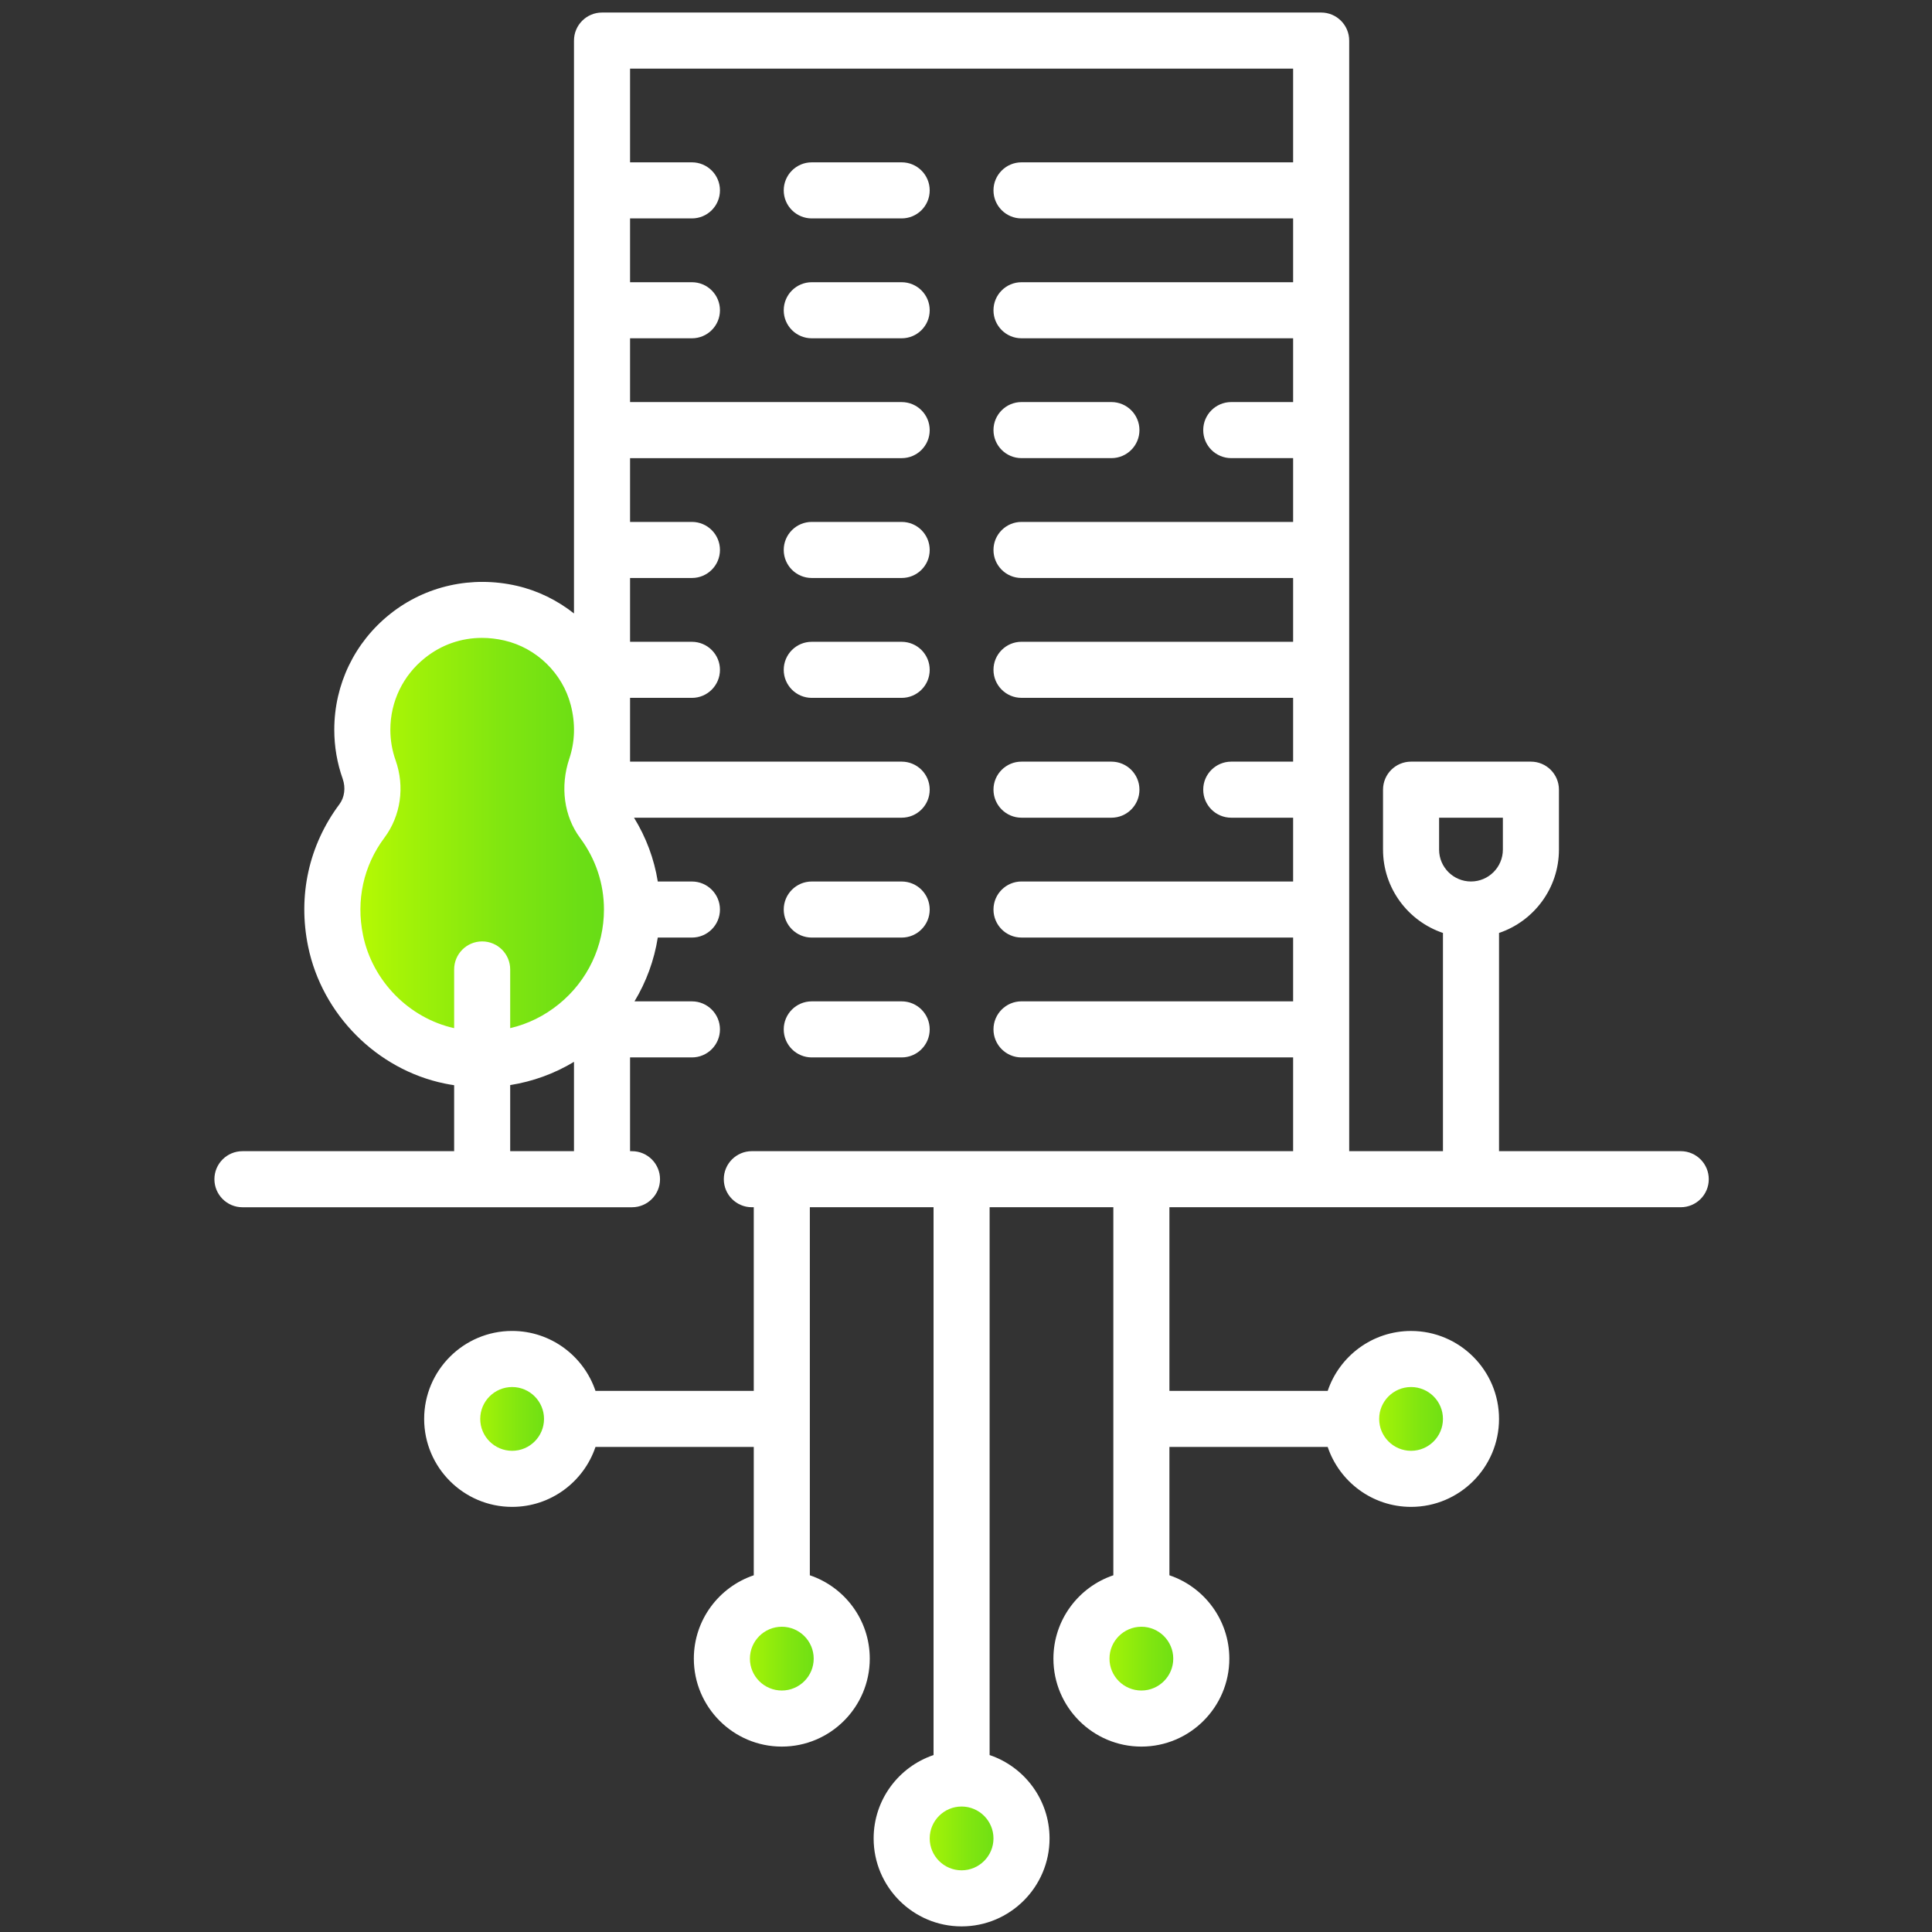 <svg xmlns="http://www.w3.org/2000/svg" width="94" height="94" viewBox="0 0 94 94" fill="none"><rect x="0" y="0" width="94" height="94" fill="#333333" stroke="none"/><g clip-path="url(#clip0_148_1102)"><path d="M46.785 92.362C48.395 92.362 49.701 91.057 49.701 89.447C49.701 87.837 48.395 86.532 46.785 86.532C45.175 86.532 43.87 87.837 43.87 89.447C43.87 91.057 45.175 92.362 46.785 92.362Z" fill="url(#paint0_linear_148_1102)"></path><path d="M38.037 83.615C39.648 83.615 40.953 82.31 40.953 80.7C40.953 79.089 39.648 77.784 38.037 77.784C36.427 77.784 35.122 79.089 35.122 80.7C35.122 82.31 36.427 83.615 38.037 83.615Z" fill="url(#paint1_linear_148_1102)"></path><path d="M55.533 83.615C57.143 83.615 58.449 82.31 58.449 80.7C58.449 79.089 57.143 77.784 55.533 77.784C53.923 77.784 52.618 79.089 52.618 80.7C52.618 82.31 53.923 83.615 55.533 83.615Z" fill="url(#paint2_linear_148_1102)"></path><path d="M68.653 71.951C70.263 71.951 71.569 70.646 71.569 69.036C71.569 67.426 70.263 66.121 68.653 66.121C67.043 66.121 65.738 67.426 65.738 69.036C65.738 70.646 67.043 71.951 68.653 71.951Z" fill="url(#paint3_linear_148_1102)"></path><path d="M24.918 71.951C26.528 71.951 27.833 70.646 27.833 69.036C27.833 67.426 26.528 66.121 24.918 66.121C23.307 66.121 22.002 67.426 22.002 69.036C22.002 70.646 23.307 71.951 24.918 71.951Z" fill="url(#paint4_linear_148_1102)"></path><path d="M28.993 37.342C29.336 36.315 29.401 35.161 29.092 33.965C28.567 31.932 26.89 30.303 24.843 29.833C21.021 28.954 17.628 31.834 17.628 35.505C17.628 36.184 17.745 36.835 17.959 37.44C18.256 38.278 18.14 39.233 17.608 39.946C16.434 41.518 15.874 43.569 16.327 45.775C16.897 48.552 19.128 50.807 21.904 51.381C26.61 52.354 30.749 48.786 30.749 44.253C30.749 42.638 30.214 41.159 29.32 39.957C28.764 39.21 28.698 38.224 28.993 37.342Z" fill="url(#paint5_linear_148_1102)"></path><path d="M81.775 56.009H72.934V45.392C74.626 44.821 75.849 43.22 75.849 41.337V38.421C75.849 37.668 75.239 37.057 74.485 37.057H68.654C67.9 37.057 67.29 37.668 67.29 38.421V41.337C67.29 43.22 68.513 44.821 70.206 45.392V56.009H65.644V1.974C65.644 1.221 65.033 0.61 64.28 0.61H29.291C28.538 0.61 27.927 1.221 27.927 1.974V29.847C27.119 29.209 26.174 28.739 25.148 28.503C22.955 28 20.707 28.499 18.98 29.874C17.254 31.248 16.264 33.301 16.264 35.505C16.264 36.323 16.402 37.127 16.674 37.895C16.825 38.323 16.764 38.795 16.515 39.129C15.025 41.124 14.484 43.581 14.991 46.049C15.67 49.357 18.337 52.037 21.628 52.717C21.784 52.749 21.939 52.777 22.096 52.8V56.01H11.796C11.043 56.01 10.432 56.62 10.432 57.374C10.432 58.127 11.043 58.738 11.796 58.738H30.749C31.502 58.738 32.113 58.127 32.113 57.374C32.113 56.62 31.502 56.01 30.749 56.01H30.655V51.448H33.664C34.418 51.448 35.029 50.837 35.029 50.084C35.029 49.331 34.418 48.72 33.664 48.72H30.871C31.443 47.773 31.829 46.721 32.004 45.617H33.664C34.418 45.617 35.029 45.006 35.029 44.253C35.029 43.499 34.418 42.889 33.664 42.889H32.004C31.828 41.791 31.437 40.742 30.848 39.785H43.87C44.623 39.785 45.234 39.175 45.234 38.421C45.234 37.668 44.623 37.057 43.87 37.057H30.655V33.954H33.664C34.418 33.954 35.029 33.343 35.029 32.59C35.029 31.837 34.418 31.226 33.664 31.226H30.655V28.122H33.664C34.418 28.122 35.029 27.512 35.029 26.758C35.029 26.005 34.418 25.394 33.664 25.394H30.655V22.291H43.87C44.623 22.291 45.234 21.68 45.234 20.927C45.234 20.174 44.623 19.563 43.87 19.563H30.655V16.459H33.664C34.418 16.459 35.029 15.848 35.029 15.095C35.029 14.341 34.418 13.731 33.664 13.731H30.655V10.627H33.664C34.418 10.627 35.029 10.017 35.029 9.263C35.029 8.51 34.418 7.899 33.664 7.899H30.655V3.338H62.916V7.899H49.701C48.948 7.899 48.337 8.51 48.337 9.263C48.337 10.017 48.948 10.627 49.701 10.627H62.916V13.731H49.701C48.948 13.731 48.337 14.341 48.337 15.095C48.337 15.848 48.948 16.459 49.701 16.459H62.916V19.562H59.907C59.153 19.562 58.542 20.173 58.542 20.926C58.542 21.68 59.153 22.29 59.907 22.29H62.916V25.394H49.701C48.948 25.394 48.337 26.005 48.337 26.758C48.337 27.511 48.948 28.122 49.701 28.122H62.916V31.225H49.701C48.948 31.225 48.337 31.836 48.337 32.589C48.337 33.343 48.948 33.953 49.701 33.953H62.916V37.057H59.907C59.153 37.057 58.542 37.667 58.542 38.421C58.542 39.174 59.153 39.785 59.907 39.785H62.916V42.888H49.701C48.948 42.888 48.337 43.499 48.337 44.252C48.337 45.005 48.948 45.616 49.701 45.616H62.916V48.719H49.701C48.948 48.719 48.337 49.33 48.337 50.084C48.337 50.837 48.948 51.448 49.701 51.448H62.916V56.009H36.58C35.827 56.009 35.216 56.62 35.216 57.373C35.216 58.126 35.827 58.737 36.58 58.737H36.674V67.672H28.973C28.402 65.979 26.8 64.756 24.917 64.756C22.557 64.756 20.637 66.676 20.637 69.036C20.637 71.396 22.557 73.316 24.917 73.316C26.8 73.316 28.402 72.093 28.973 70.4H36.674V76.644C34.981 77.215 33.758 78.816 33.758 80.699C33.758 83.059 35.678 84.979 38.038 84.979C40.398 84.979 42.318 83.059 42.318 80.699C42.318 78.816 41.095 77.215 39.402 76.644V58.737H45.421V85.391C43.729 85.962 42.506 87.563 42.506 89.447C42.506 91.807 44.425 93.727 46.785 93.727C49.145 93.727 51.065 91.807 51.065 89.447C51.065 87.564 49.842 85.962 48.149 85.391V58.737H54.169V76.644C52.476 77.215 51.253 78.817 51.253 80.7C51.253 83.06 53.173 84.979 55.533 84.979C57.892 84.979 59.812 83.059 59.812 80.7C59.812 78.817 58.59 77.215 56.897 76.644V70.4H64.598C65.169 72.093 66.771 73.316 68.654 73.316C71.014 73.316 72.934 71.396 72.934 69.036C72.934 66.677 71.014 64.757 68.654 64.757C66.771 64.757 65.169 65.98 64.598 67.672H56.897V58.737H81.775C82.528 58.737 83.139 58.127 83.139 57.373C83.139 56.62 82.528 56.009 81.775 56.009ZM70.018 39.785H73.121V41.337C73.121 42.192 72.425 42.888 71.57 42.888C70.714 42.888 70.018 42.192 70.018 41.337V39.785ZM17.663 45.5C17.315 43.806 17.684 42.123 18.701 40.762C19.5 39.691 19.704 38.279 19.245 36.984C19.077 36.51 18.992 36.012 18.992 35.505C18.992 34.136 19.607 32.861 20.68 32.008C21.483 31.367 22.441 31.036 23.45 31.036C23.807 31.036 24.172 31.078 24.537 31.162C26.101 31.521 27.371 32.756 27.771 34.306C28.002 35.2 27.978 36.076 27.7 36.91C27.244 38.273 27.441 39.716 28.225 40.771C28.984 41.791 29.385 42.995 29.385 44.252C29.385 46.042 28.588 47.718 27.198 48.85C26.487 49.429 25.682 49.823 24.823 50.024V47.168C24.823 46.415 24.213 45.804 23.459 45.804C22.706 45.804 22.096 46.415 22.096 47.168V50.024C19.896 49.533 18.12 47.727 17.663 45.5ZM24.823 56.009V52.794C25.919 52.62 26.972 52.239 27.927 51.663V56.009H24.823ZM24.917 70.588C24.061 70.588 23.365 69.892 23.365 69.036C23.365 68.181 24.061 67.485 24.917 67.485C25.773 67.485 26.469 68.181 26.469 69.036C26.469 69.892 25.773 70.588 24.917 70.588ZM38.038 82.251C37.182 82.251 36.486 81.555 36.486 80.7C36.486 79.844 37.183 79.148 38.038 79.148C38.894 79.148 39.59 79.844 39.59 80.7C39.59 81.555 38.894 82.251 38.038 82.251ZM46.785 90.999C45.93 90.999 45.234 90.302 45.234 89.447C45.234 88.591 45.93 87.895 46.785 87.895C47.641 87.895 48.337 88.591 48.337 89.447C48.337 90.302 47.641 90.999 46.785 90.999ZM68.654 67.485C69.51 67.485 70.206 68.181 70.206 69.036C70.206 69.892 69.51 70.588 68.654 70.588C67.798 70.588 67.102 69.892 67.102 69.036C67.102 68.181 67.798 67.485 68.654 67.485ZM55.533 82.251C54.677 82.251 53.981 81.555 53.981 80.7C53.981 79.844 54.677 79.148 55.533 79.148C56.388 79.148 57.084 79.844 57.084 80.7C57.084 81.555 56.389 82.251 55.533 82.251Z" fill="white"></path><path d="M39.496 51.448H43.87C44.623 51.448 45.234 50.837 45.234 50.084C45.234 49.33 44.623 48.72 43.87 48.72H39.496C38.743 48.72 38.132 49.33 38.132 50.084C38.132 50.837 38.743 51.448 39.496 51.448Z" fill="white"></path><path d="M39.496 45.617H43.87C44.623 45.617 45.234 45.006 45.234 44.253C45.234 43.499 44.623 42.889 43.87 42.889H39.496C38.743 42.889 38.132 43.499 38.132 44.253C38.132 45.006 38.743 45.617 39.496 45.617Z" fill="white"></path><path d="M49.701 39.785H54.075C54.828 39.785 55.439 39.174 55.439 38.421C55.439 37.668 54.828 37.057 54.075 37.057H49.701C48.948 37.057 48.337 37.668 48.337 38.421C48.337 39.174 48.948 39.785 49.701 39.785Z" fill="white"></path><path d="M39.496 33.954H43.87C44.623 33.954 45.234 33.343 45.234 32.59C45.234 31.836 44.623 31.226 43.87 31.226H39.496C38.743 31.226 38.132 31.836 38.132 32.59C38.132 33.343 38.743 33.954 39.496 33.954Z" fill="white"></path><path d="M39.496 28.122H43.87C44.623 28.122 45.234 27.511 45.234 26.758C45.234 26.004 44.623 25.394 43.87 25.394H39.496C38.743 25.394 38.132 26.004 38.132 26.758C38.132 27.511 38.743 28.122 39.496 28.122Z" fill="white"></path><path d="M49.701 22.29H54.075C54.828 22.29 55.439 21.679 55.439 20.926C55.439 20.173 54.828 19.562 54.075 19.562H49.701C48.948 19.562 48.337 20.173 48.337 20.926C48.337 21.679 48.948 22.29 49.701 22.29Z" fill="white"></path><path d="M39.496 16.459H43.87C44.623 16.459 45.234 15.848 45.234 15.095C45.234 14.342 44.623 13.731 43.87 13.731H39.496C38.743 13.731 38.132 14.342 38.132 15.095C38.132 15.848 38.743 16.459 39.496 16.459Z" fill="white"></path><path d="M39.496 10.627H43.87C44.623 10.627 45.234 10.017 45.234 9.263C45.234 8.51 44.623 7.899 43.87 7.899H39.496C38.743 7.899 38.132 8.51 38.132 9.263C38.132 10.017 38.743 10.627 39.496 10.627Z" fill="white"></path></g><defs><linearGradient id="paint0_linear_148_1102" x1="43.87" y1="89.447" x2="49.707" y2="89.447" gradientUnits="userSpaceOnUse"><stop offset="0.03" stop-color="#BEFC02"></stop><stop offset="0.23" stop-color="#A4F307"></stop><stop offset="0.56" stop-color="#81E610"></stop><stop offset="0.83" stop-color="#6BDE15"></stop><stop offset="1" stop-color="#64DC17"></stop></linearGradient><linearGradient id="paint1_linear_148_1102" x1="35.122" y1="80.7" x2="40.959" y2="80.7" gradientUnits="userSpaceOnUse"><stop offset="0.03" stop-color="#BEFC02"></stop><stop offset="0.23" stop-color="#A4F307"></stop><stop offset="0.56" stop-color="#81E610"></stop><stop offset="0.83" stop-color="#6BDE15"></stop><stop offset="1" stop-color="#64DC17"></stop></linearGradient><linearGradient id="paint2_linear_148_1102" x1="52.618" y1="80.7" x2="58.455" y2="80.7" gradientUnits="userSpaceOnUse"><stop offset="0.03" stop-color="#BEFC02"></stop><stop offset="0.23" stop-color="#A4F307"></stop><stop offset="0.56" stop-color="#81E610"></stop><stop offset="0.83" stop-color="#6BDE15"></stop><stop offset="1" stop-color="#64DC17"></stop></linearGradient><linearGradient id="paint3_linear_148_1102" x1="65.738" y1="69.036" x2="71.575" y2="69.036" gradientUnits="userSpaceOnUse"><stop offset="0.03" stop-color="#BEFC02"></stop><stop offset="0.23" stop-color="#A4F307"></stop><stop offset="0.56" stop-color="#81E610"></stop><stop offset="0.83" stop-color="#6BDE15"></stop><stop offset="1" stop-color="#64DC17"></stop></linearGradient><linearGradient id="paint4_linear_148_1102" x1="22.002" y1="69.036" x2="27.839" y2="69.036" gradientUnits="userSpaceOnUse"><stop offset="0.03" stop-color="#BEFC02"></stop><stop offset="0.23" stop-color="#A4F307"></stop><stop offset="0.56" stop-color="#81E610"></stop><stop offset="0.83" stop-color="#6BDE15"></stop><stop offset="1" stop-color="#64DC17"></stop></linearGradient><linearGradient id="paint5_linear_148_1102" x1="16.17" y1="40.608" x2="30.764" y2="40.608" gradientUnits="userSpaceOnUse"><stop offset="0.03" stop-color="#BEFC02"></stop><stop offset="0.23" stop-color="#A4F307"></stop><stop offset="0.56" stop-color="#81E610"></stop><stop offset="0.83" stop-color="#6BDE15"></stop><stop offset="1" stop-color="#64DC17"></stop></linearGradient><clipPath id="clip0_148_1102"><rect width="93.117" height="93.117" fill="white" transform="translate(0.227 0.61)"></rect></clipPath></defs></svg>